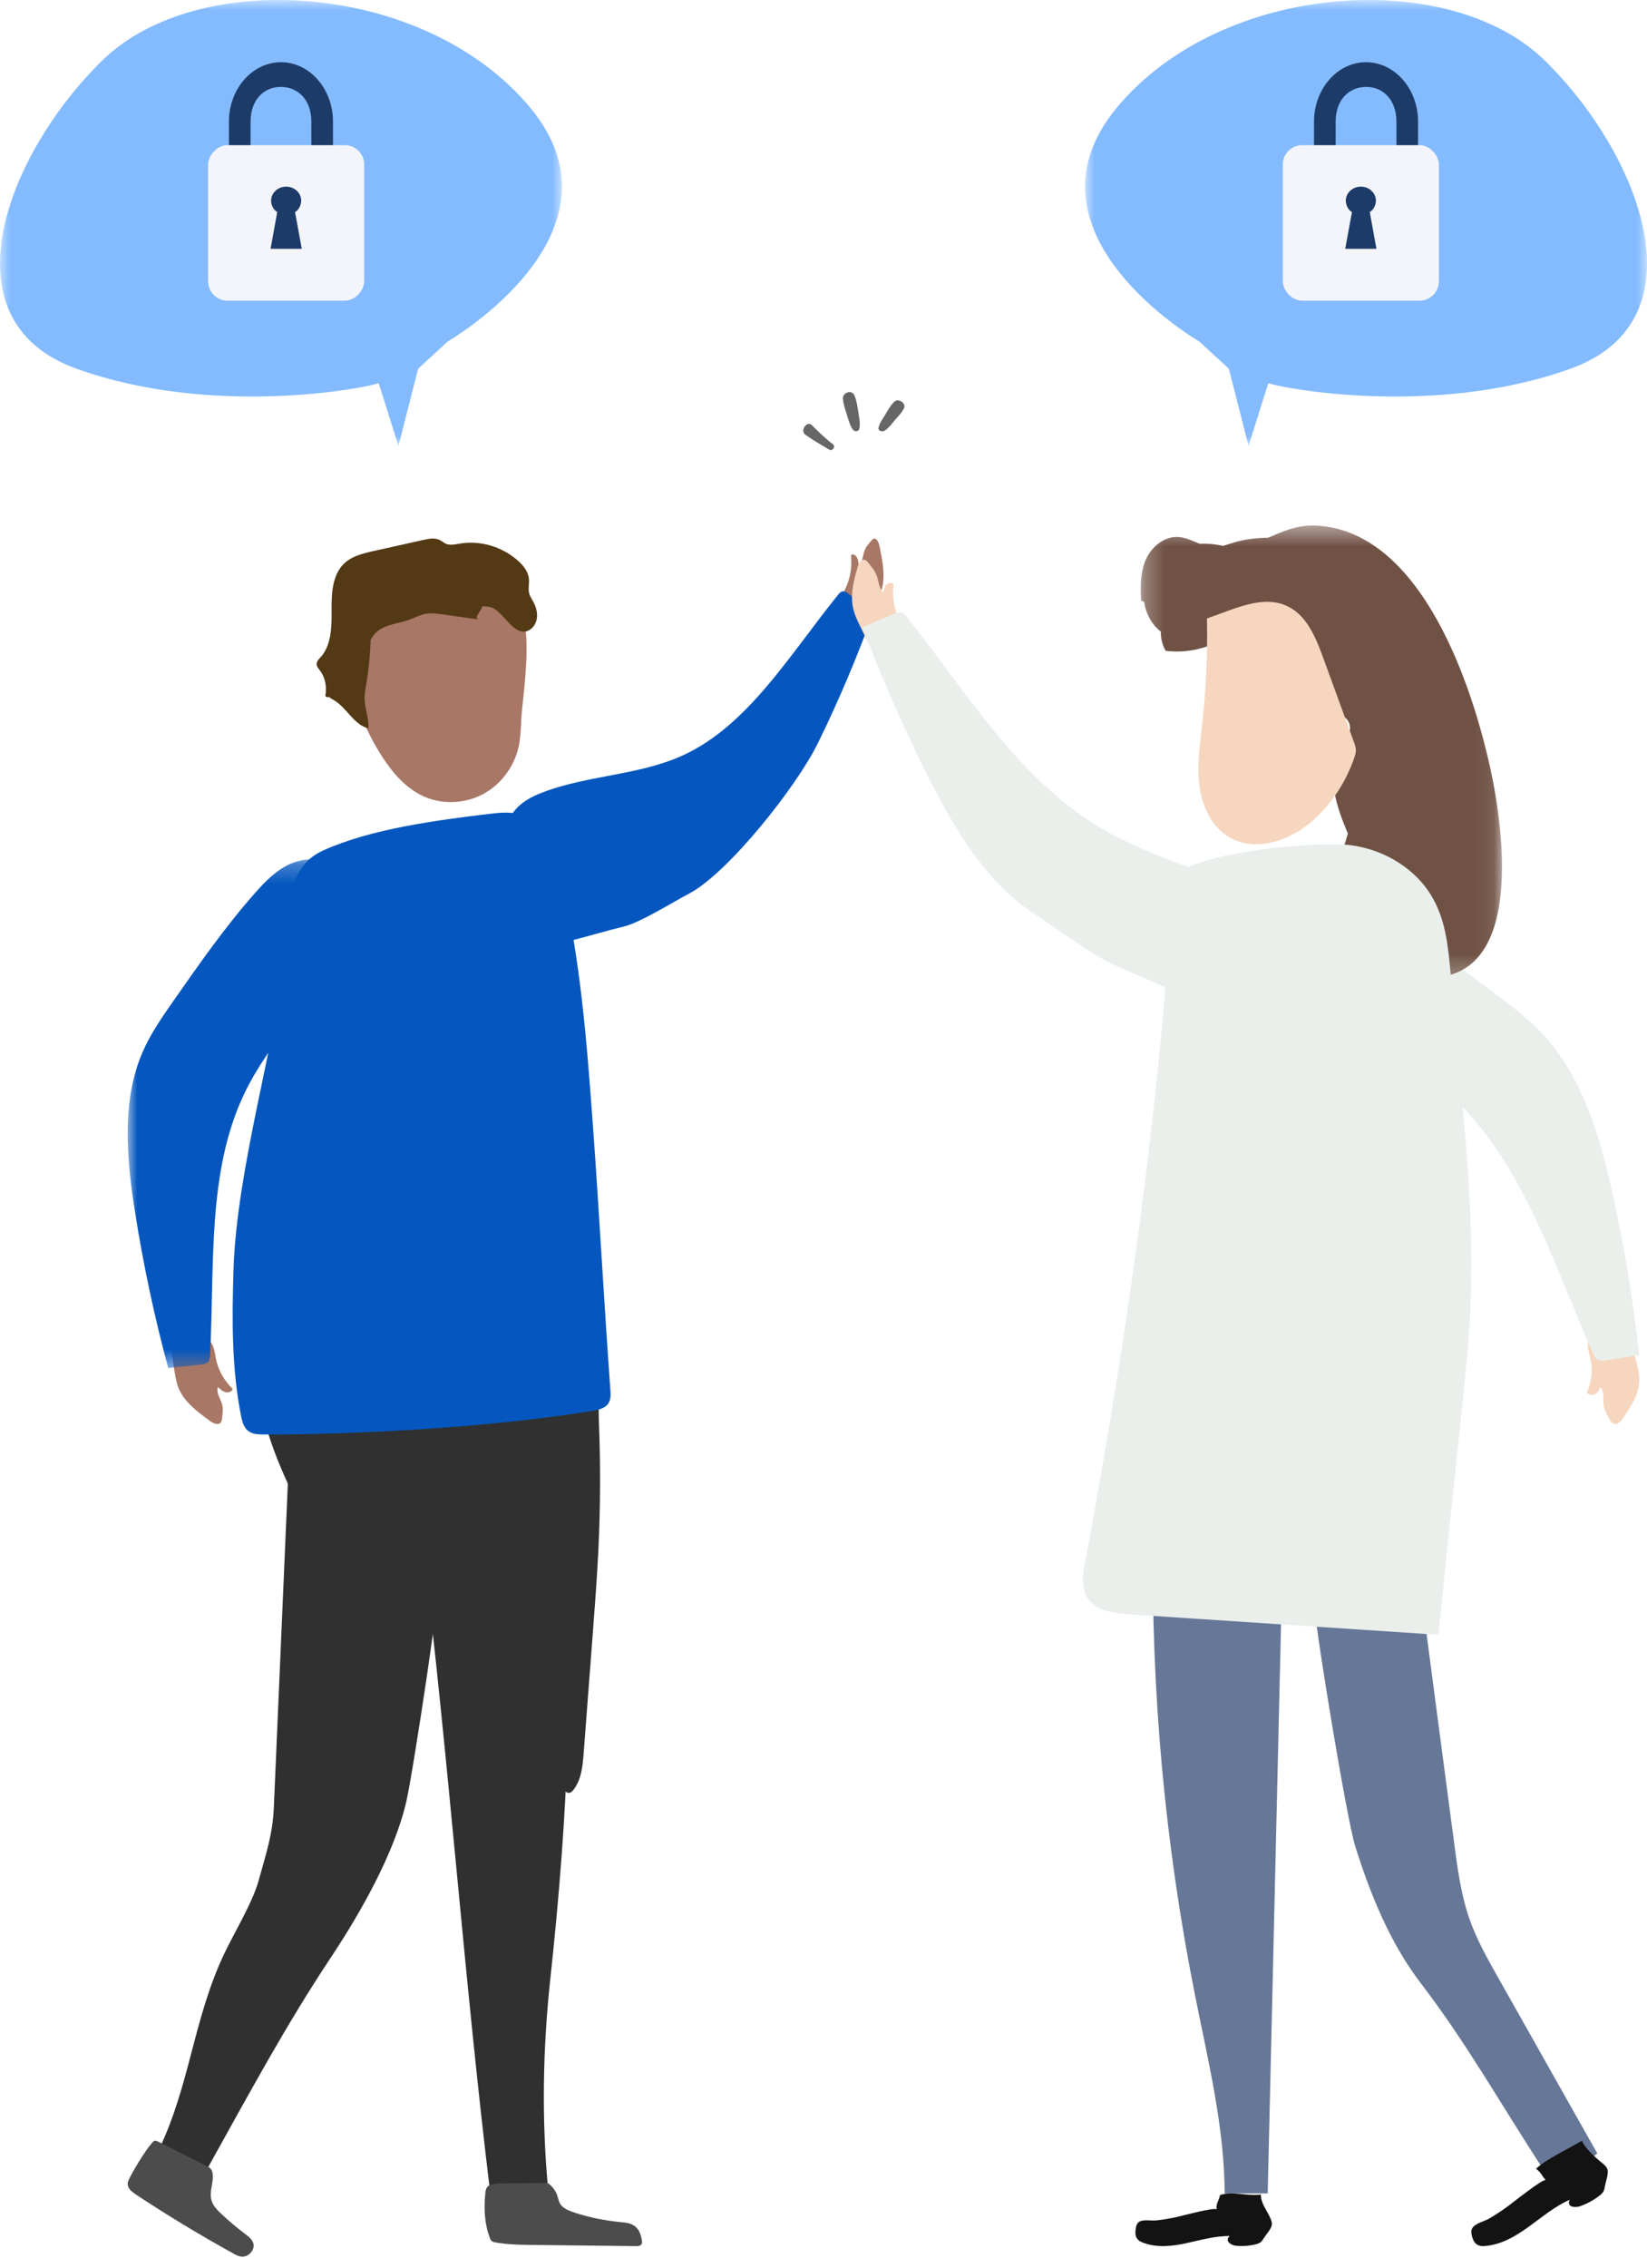 <?xml version="1.0" encoding="UTF-8"?>
<svg width="85px" height="117px" viewBox="0 0 85 117" version="1.1" xmlns="http://www.w3.org/2000/svg" xmlns:xlink="http://www.w3.org/1999/xlink">
    <!-- Generator: Sketch 50.2 (55047) - http://www.bohemiancoding.com/sketch -->
    <title>Group 14</title>
    <desc>Created with Sketch.</desc>
    <defs>
        <polygon id="path-1" points="0.093 0.006 32.675 0.006 32.675 5.981 0.093 5.981"></polygon>
        <polygon id="path-3" points="0 0.233 11.818 0.233 11.818 26.477 0 26.477"></polygon>
        <polygon id="path-5" points="0.271 0.413 18.918 0.413 18.918 23.733 0.271 23.733"></polygon>
        <polygon id="path-7" points="0 0 29 0 29 23 0 23"></polygon>
        <polygon id="path-9" points="0 0 29 0 29 23 0 23"></polygon>
    </defs>
    <g id="designs" stroke="none" stroke-width="1" fill="none" fill-rule="evenodd">
        <g id="Enterprise" transform="translate(-268, -2512)">
            <g id="Group-21" transform="translate(0, 2023)">
                <g id="Group-14" transform="translate(268, 489)">
                    <g id="Group-57" transform="translate(6, 19)">
                        <g id="Group-6" transform="translate(2.757, 93.603)">
                            <mask id="mask-2" fill="white">
                                <use xlink:href="#path-1"></use>
                            </mask>
                            <g id="Clip-5"></g>
                        </g>
                        <path d="M24.882,60.949 C24.814,62.351 24.708,63.751 24.601,65.15 C24.442,67.244 24.282,69.336 24.123,71.43 C24.072,72.099 24.005,72.812 23.587,73.339 C23.544,73.393 23.495,73.447 23.43,73.471 C23.211,73.552 23.041,73.274 22.97,73.052 C22.123,70.408 20.847,67.902 19.208,65.659 C18.789,65.088 18.332,64.519 17.722,64.159 C17.262,63.888 16.739,63.75 16.222,63.615 C15.188,63.343 14.154,63.072 13.121,62.8 C12.514,62.641 11.885,62.47 11.412,62.059 C11.039,61.737 10.797,61.292 10.563,60.859 C9.374,58.661 8.175,56.432 7.583,54.006 C7.152,52.237 7.054,50.401 7.102,48.58 C7.107,48.398 7.114,48.213 7.182,48.045 C7.273,47.813 7.471,47.638 7.68,47.502 C8.466,46.992 9.454,46.939 10.391,46.907 C13.945,46.786 17.572,46.749 21.048,47.618 C22.118,47.885 23.94,48.162 24.446,49.303 C25.069,50.705 24.851,52.861 24.91,54.368 C24.997,56.561 24.987,58.757 24.882,60.949" id="Fill-7" fill="#2F302F"></path>
                        <path d="M4.6,93.051 C3.512,93.149 3.124,92.414 2.215,91.856 C3.819,88.49 3.982,85.124 5.584,81.758 C6.091,80.694 7.044,79.125 7.351,77.998 C7.729,76.612 8.071,75.659 8.133,74.234 L8.85,57.652 C8.87,57.188 8.894,56.709 9.109,56.289 C9.723,55.08 11.464,54.956 12.875,55.009 C13.184,55.02 13.521,55.042 13.747,55.239 C14.003,55.465 14.025,55.837 14.028,56.171 C14.076,60.53 16.794,56.462 16.842,60.821 C16.859,62.354 15.317,72.412 14.973,73.916 C14.364,76.574 12.632,79.628 11.098,81.942 C8.732,85.505 6.942,88.846 4.6,93.051" id="Fill-9" fill="#2F302F"></path>
                        <path d="M17.355,58.556 L23.192,57.819 C23.291,57.57 22.805,57.825 22.835,58.088 C23.768,66.38 23.295,74.781 22.399,83.104 C22.013,86.691 21.95,90.293 22.283,93.874 C21.484,93.954 20.104,94.067 19.303,94.147 C17.944,82.978 17.163,71.775 15.801,60.606 C15.733,60.041 15.694,59.389 16.124,58.982 C16.439,58.683 16.915,58.612 17.355,58.556" id="Fill-11" fill="#2F302F"></path>
                        <path d="M22.105,93.603 C22.154,93.603 22.203,93.602 22.248,93.614 C22.309,93.63 22.353,93.666 22.39,93.701 C22.564,93.863 22.688,94.048 22.756,94.241 C22.819,94.421 22.834,94.613 22.974,94.774 C23.13,94.951 23.415,95.061 23.695,95.151 C24.418,95.385 25.197,95.545 25.993,95.623 C26.17,95.639 26.35,95.654 26.511,95.707 C26.962,95.856 27.072,96.242 27.128,96.572 C27.144,96.669 27.146,96.785 27.024,96.838 C26.957,96.866 26.874,96.866 26.794,96.865 C24.515,96.839 23.542,96.828 21.262,96.802 C20.706,96.795 20.132,96.773 19.595,96.678 C19.522,96.665 19.447,96.65 19.394,96.614 C19.334,96.576 19.31,96.522 19.29,96.469 C18.997,95.719 18.97,94.91 19.046,94.14 C19.07,93.9 19.115,93.704 19.516,93.654 C20.086,93.583 19.461,93.637 20.041,93.63 C20.729,93.62 21.418,93.612 22.105,93.603" id="Fill-13" fill="#4C4C4C"></path>
                        <path d="M4.645,92.724 C4.734,92.768 4.827,92.816 4.887,92.894 C4.936,92.958 4.959,93.037 4.971,93.116 C5.042,93.572 4.789,94.042 4.91,94.489 C4.99,94.784 5.221,95.018 5.451,95.231 C5.826,95.581 6.221,95.912 6.633,96.224 C6.806,96.355 6.993,96.494 7.065,96.692 C7.193,97.041 6.827,97.459 6.439,97.405 C6.294,97.384 6.165,97.314 6.039,97.245 C4.323,96.298 2.65,95.284 1.021,94.209 C0.821,94.076 0.601,93.91 0.59,93.68 C0.585,93.558 0.64,93.443 0.698,93.333 C0.899,92.945 1.122,92.567 1.366,92.201 C1.494,92.01 1.62,91.813 1.768,91.634 C1.963,91.396 1.968,91.377 2.241,91.514 C3.04,91.914 3.838,92.328 4.645,92.724" id="Fill-15" fill="#4C4C4C"></path>
                        <path d="M20.896,18.2 C20.879,18.645 20.861,19.091 20.765,19.525 C20.536,20.552 19.852,21.472 18.924,21.967 C17.995,22.461 16.838,22.514 15.878,22.087 C14.93,21.663 14.228,20.83 13.672,19.955 C12.506,18.123 11.827,15.943 11.991,13.778 C12.014,13.456 12.065,13.118 12.265,12.865 C12.555,12.502 13.063,12.419 13.523,12.362 C15.033,12.174 19.229,10.88 20.473,11.871 C21.704,12.852 20.959,16.83 20.896,18.2" id="Fill-17" fill="#A87766"></path>
                        <path d="M19.256,22.984 C19.747,22.924 20.253,22.874 20.731,22.985 C22.003,23.279 22.52,24.522 22.795,25.596 C23.942,30.081 24.279,34.68 24.614,39.258 C24.909,43.308 25.205,48.659 25.501,52.71 C25.521,52.975 25.53,53.268 25.332,53.477 C25.14,53.68 24.809,53.743 24.505,53.792 C19.487,54.603 12.747,55.007 7.636,54.999 C7.39,54.998 7.128,54.993 6.919,54.884 C6.606,54.722 6.511,54.386 6.449,54.084 C5.951,51.595 5.972,49.056 6.049,46.535 C6.208,41.301 8.228,34.772 8.852,29.562 C9.054,27.873 8.7,25.763 10.689,24.866 C13.154,23.755 16.515,23.313 19.256,22.984" id="Fill-19" fill="#0557BF"></path>
                        <path d="M21.533,12.062 C21.451,11.909 21.348,11.765 21.308,11.594 C21.25,11.357 21.32,11.106 21.298,10.862 C21.263,10.486 21.01,10.173 20.736,9.928 C19.917,9.197 18.791,8.865 17.731,9.042 C17.477,9.084 17.204,9.151 16.974,9.032 C16.892,8.989 16.821,8.926 16.741,8.879 C16.471,8.724 16.139,8.787 15.839,8.854 C14.98,9.046 14.122,9.237 13.264,9.429 C12.71,9.552 12.124,9.694 11.719,10.11 C11.143,10.701 11.105,11.648 11.113,12.496 C11.121,13.343 11.103,14.286 10.548,14.9 C10.457,15 10.346,15.105 10.342,15.243 C10.337,15.379 10.438,15.49 10.518,15.596 C10.701,15.839 10.8,16.146 10.818,16.455 C10.815,16.516 10.814,16.577 10.818,16.636 C10.814,16.723 10.809,16.81 10.79,16.894 C10.831,16.968 10.906,16.979 10.979,16.953 C11.053,17.015 11.138,17.064 11.222,17.112 C11.895,17.496 12.267,18.406 13.015,18.57 C13.051,18.058 12.824,17.561 12.814,17.049 C12.809,16.798 12.858,16.55 12.9,16.304 C13.025,15.565 13.102,14.817 13.13,14.067 L13.108,14.054 C13.523,13.163 14.413,13.258 15.229,12.927 C15.481,12.825 15.729,12.704 15.995,12.66 C16.271,12.614 16.552,12.653 16.83,12.692 C17.455,12.78 18.08,12.867 18.704,12.955 C18.417,12.852 18.817,12.593 18.886,12.281 C19.508,12.257 19.682,12.505 20.117,12.974 C20.389,13.267 20.697,13.615 21.085,13.579 C21.382,13.551 21.626,13.277 21.694,12.97 C21.762,12.663 21.68,12.336 21.533,12.062" id="Fill-21" fill="#533914"></path>
                        <path d="M3.214,52.604 C3.116,52.362 3.069,52.106 3.025,51.851 C2.912,51.18 2.823,50.506 2.761,49.831 C2.752,49.743 2.753,49.639 2.833,49.589 C2.883,49.558 2.95,49.56 3.012,49.564 C3.396,49.589 3.778,49.664 4.142,49.786 C4.42,49.878 4.7,50.006 4.869,50.224 C5.067,50.477 5.084,50.801 5.145,51.102 C5.26,51.673 5.564,52.216 6.008,52.646 C5.984,52.787 5.786,52.853 5.631,52.812 C5.477,52.772 5.36,52.659 5.251,52.553 C5.14,52.835 5.371,53.131 5.456,53.425 C5.528,53.677 5.492,53.94 5.456,54.195 C5.445,54.266 5.432,54.342 5.381,54.394 C5.244,54.53 4.992,54.414 4.83,54.295 C4.18,53.819 3.5,53.307 3.214,52.604" id="Fill-23" fill="#A87766"></path>
                        <g id="Group-27" transform="translate(0.59, 25.094)">
                            <mask id="mask-4" fill="white">
                                <use xlink:href="#path-3"></use>
                            </mask>
                            <g id="Clip-26"></g>
                            <path d="M6.586,1.955 C7.117,1.356 7.69,0.763 8.451,0.444 C9.213,0.126 10.208,0.139 10.922,0.679 C11.555,1.161 11.845,1.969 11.817,2.7 C11.788,3.431 11.488,4.099 11.145,4.722 C9.672,7.397 7.352,9.544 6.028,12.3 C4.085,16.347 4.493,21.208 4.251,25.803 C4.244,25.931 4.233,26.067 4.15,26.16 C4.055,26.265 3.894,26.286 3.745,26.302 C3.194,26.36 2.643,26.419 2.093,26.477 C1.38,23.836 0.812,21.174 0.39,18.506 C-0.059,15.672 -0.324,12.704 0.764,10.188 C1.181,9.224 1.786,8.36 2.386,7.501 C3.715,5.6 5.046,3.695 6.586,1.955" id="Fill-25" fill="#0557BF" mask="url(#mask-4)"></path>
                        </g>
                        <path d="M39.522,11.328 C39.464,11.558 39.369,11.766 39.273,11.97 C39.019,12.509 38.749,13.036 38.465,13.547 C38.427,13.614 38.377,13.688 38.308,13.675 C38.263,13.666 38.226,13.626 38.192,13.586 C37.981,13.339 37.795,13.059 37.642,12.758 C37.525,12.528 37.424,12.271 37.429,12.016 C37.435,11.721 37.58,11.484 37.688,11.236 C37.892,10.767 37.975,10.204 37.923,9.638 C38.003,9.553 38.15,9.625 38.22,9.745 C38.29,9.865 38.304,10.014 38.316,10.153 C38.515,10.021 38.522,9.676 38.614,9.419 C38.691,9.199 38.837,9.036 38.98,8.878 C39.02,8.834 39.063,8.788 39.118,8.783 C39.262,8.768 39.353,9 39.39,9.179 C39.54,9.9 39.69,10.665 39.522,11.328" id="Fill-28" fill="#A87766"></path>
                        <path d="M21.184,29.938 C20.523,30.008 19.835,30.044 19.159,29.765 C18.482,29.486 20.342,25.695 20.129,24.848 C19.939,24.094 20.147,23.339 20.533,22.847 C20.919,22.355 21.457,22.085 22.003,21.876 C24.344,20.977 26.997,21.004 29.276,19.949 C32.624,18.401 34.783,14.735 37.251,11.684 C37.319,11.6 37.394,11.511 37.498,11.502 C37.614,11.491 37.735,11.581 37.843,11.669 C38.248,11.99 38.65,12.313 39.054,12.635 C38.215,14.949 37.267,17.183 36.216,19.326 C35.101,21.6 31.556,26.059 29.555,27.1 C28.789,27.5 27.056,28.584 26.218,28.789 C24.362,29.241 23.102,29.735 21.184,29.938" id="Fill-30" fill="#0557BF"></path>
                        <path d="M78.601,52.122 C78.595,51.857 78.533,51.591 78.467,51.327 C78.292,50.631 78.093,49.938 77.869,49.25 C77.84,49.161 77.795,49.056 77.695,49.026 C77.633,49.007 77.569,49.025 77.512,49.044 C77.146,49.161 76.806,49.327 76.501,49.536 C76.27,49.694 76.051,49.889 75.977,50.147 C75.891,50.446 76.013,50.773 76.081,51.087 C76.21,51.684 76.144,52.297 75.893,52.833 C75.976,52.967 76.198,52.986 76.331,52.908 C76.464,52.831 76.53,52.691 76.592,52.558 C76.819,52.813 76.72,53.163 76.762,53.477 C76.798,53.745 76.945,53.999 77.089,54.244 C77.128,54.313 77.173,54.385 77.246,54.425 C77.437,54.527 77.632,54.352 77.741,54.194 C78.173,53.564 78.621,52.892 78.601,52.122" id="Fill-34" fill="#F6D6BE"></path>
                        <path d="M64.741,27.754 C63.987,27.299 63.193,26.863 62.32,26.75 C61.447,26.636 60.47,26.913 59.975,27.639 C59.534,28.285 59.561,29.165 59.869,29.883 C60.178,30.6 60.731,31.184 61.31,31.712 C63.791,33.976 66.905,35.492 69.269,37.876 C72.742,41.378 74.208,46.313 76.214,50.81 C76.271,50.935 76.334,51.067 76.452,51.137 C76.585,51.217 76.752,51.195 76.906,51.171 C77.471,51.082 78.037,50.994 78.602,50.906 C78.29,48.095 77.827,45.301 77.216,42.539 C76.568,39.608 75.688,36.591 73.648,34.382 C72.866,33.535 71.938,32.837 71.015,32.144 C68.974,30.61 66.928,29.073 64.741,27.754" id="Fill-36" fill="#EAEFEC"></path>
                        <path d="M73.741,93.06 C74.713,93.049 75.679,92.699 76.435,92.085 C74.727,89.057 73.019,86.03 71.311,83.003 C70.77,82.046 70.227,81.082 69.858,80.047 C69.404,78.772 69.225,77.42 69.048,76.079 C68.36,70.878 67.674,65.677 66.988,60.477 C66.929,60.041 66.867,59.591 66.642,59.213 C65.994,58.131 64.442,58.18 63.198,58.364 C62.926,58.405 62.63,58.457 62.447,58.665 C62.239,58.903 62.252,59.257 62.277,59.572 C62.609,63.697 61.54,60.045 61.873,64.169 C61.989,65.619 63.51,74.859 63.944,76.247 C64.711,78.7 65.746,81.237 67.305,83.276 C69.704,86.417 71.307,89.31 73.741,93.06" id="Fill-38" fill="#677797"></path>
                        <path d="M58.574,60.133 C56.768,60.086 54.963,60.04 53.157,59.993 C53.044,59.765 53.512,59.962 53.509,60.214 C53.391,68.179 54.122,76.156 55.684,83.974 C56.358,87.343 57.189,90.714 57.203,94.147 L59.425,94.144 C59.677,83.406 59.929,72.668 60.18,61.93 C60.194,61.387 60.171,60.764 59.741,60.418 C59.425,60.165 58.983,60.143 58.574,60.133" id="Fill-40" fill="#677797"></path>
                        <path d="M57.464,96.346 C57.171,96.612 57.571,96.824 57.762,96.844 C58.112,96.88 58.475,96.858 58.816,96.769 C58.907,96.746 58.999,96.717 59.072,96.654 C59.129,96.605 59.17,96.537 59.212,96.472 C59.325,96.29 59.591,96.002 59.633,95.791 C59.668,95.617 59.572,95.448 59.496,95.289 C59.335,94.953 59.061,94.606 59.075,94.206 C58.317,94.296 57.59,94.013 56.963,94.233 C56.91,94.519 56.713,94.753 56.804,94.976 C56.744,94.828 54.914,95.326 54.698,95.372 C54.348,95.446 53.997,95.508 53.642,95.542 C53.366,95.569 52.838,95.431 52.683,95.729 C52.628,95.834 52.609,95.958 52.602,96.079 C52.595,96.171 52.594,96.266 52.622,96.354 C52.67,96.504 52.798,96.612 52.936,96.667 C54.439,97.264 55.938,96.321 57.464,96.346" id="Fill-42" fill="#131313"></path>
                        <path d="M75.011,94.475 C74.824,94.867 75.315,94.886 75.516,94.817 C75.883,94.691 76.241,94.504 76.548,94.261 C76.63,94.197 76.711,94.126 76.757,94.033 C76.795,93.959 76.81,93.876 76.823,93.793 C76.862,93.567 77.013,93.168 76.969,92.945 C76.932,92.763 76.764,92.645 76.623,92.527 C76.322,92.276 75.795,91.819 75.643,91.428 C74.917,91.863 73.813,92.372 73.272,92.873 C73.568,93.095 73.596,93.289 73.781,93.462 C73.659,93.348 72.019,94.666 71.82,94.81 C71.498,95.042 71.171,95.263 70.827,95.459 C70.56,95.61 69.97,95.721 69.937,96.079 C69.924,96.206 69.957,96.333 69.998,96.452 C70.03,96.544 70.069,96.635 70.132,96.706 C70.243,96.829 70.416,96.875 70.578,96.864 C72.34,96.748 73.462,95.154 75.011,94.475" id="Fill-44" fill="#131313"></path>
                        <g id="Group-48" transform="translate(52.598, 7.695)">
                            <mask id="mask-6" fill="white">
                                <use xlink:href="#path-5"></use>
                            </mask>
                            <g id="Clip-47"></g>
                            <path d="M18.347,13.087 C17.418,8.758 14.813,0.766 9.397,0.42 C8.393,0.356 7.667,0.693 6.851,1.042 C6.232,1.053 5.619,1.12 5.029,1.305 C4.864,1.356 4.698,1.415 4.53,1.462 C4.418,1.439 4.29,1.417 4.131,1.393 C3.853,1.353 3.582,1.345 3.315,1.354 C2.955,1.21 2.599,1.031 2.213,1.005 C1.491,0.959 0.833,1.506 0.541,2.165 C0.248,2.823 0.249,3.569 0.292,4.287 C0.345,4.311 0.398,4.334 0.45,4.357 C0.536,4.951 0.84,5.528 1.31,5.885 C1.304,6.23 1.385,6.578 1.56,6.878 C2.436,6.987 3.343,6.843 4.141,6.467 C4.345,6.371 4.55,6.264 4.759,6.166 C4.959,6.182 5.162,6.176 5.381,6.173 C5.659,6.168 5.902,6.111 6.129,6.034 C6.586,6.23 6.936,6.658 7.31,7.009 C7.759,7.43 8.505,7.733 8.956,7.315 C9.373,8.469 9.521,9.718 9.383,10.937 C9.46,10.554 9.765,10.212 10.15,10.141 C10.536,10.07 10.969,10.317 11.057,10.697 C11.163,11.157 10.797,11.573 10.562,11.984 C9.817,13.289 10.374,14.91 10.964,16.302 C10.565,17.603 10.241,18.743 10.295,19.247 C10.512,21.327 11.96,23.187 14.089,23.613 C20.153,24.827 19.071,16.462 18.347,13.087" id="Fill-46" fill="#705245" mask="url(#mask-6)"></path>
                        </g>
                        <path d="M63.697,24.599 C65.615,24.847 67.104,25.944 67.849,27.169 C68.596,28.392 68.727,29.743 68.849,31.065 C69.005,32.763 69.161,34.461 69.317,36.158 C69.691,40.22 70.064,44.288 69.89,48.356 C69.81,50.209 69.617,52.06 69.423,53.91 C69.027,57.717 68.628,61.524 68.231,65.33 C62.98,64.983 57.728,64.636 52.476,64.288 C51.845,64.247 51.179,64.196 50.68,63.931 C49.773,63.451 49.827,62.525 49.972,61.751 C51.781,52.073 53.227,42.389 54.089,32.624 C54.208,31.277 53.857,27.186 54.682,26.175 C55.648,24.991 61.897,24.366 63.697,24.599" id="Fill-49" fill="#EAEFEC"></path>
                        <path d="M38.049,12.463 C38.116,12.723 38.23,12.972 38.347,13.216 C38.654,13.862 38.982,14.5 39.329,15.126 C39.375,15.208 39.435,15.3 39.525,15.307 C39.58,15.311 39.629,15.278 39.673,15.246 C39.947,15.046 40.188,14.803 40.391,14.527 C40.545,14.318 40.679,14.075 40.68,13.803 C40.68,13.488 40.503,13.194 40.372,12.9 C40.126,12.342 40.036,11.722 40.117,11.136 C40.017,11.023 39.83,11.055 39.738,11.162 C39.647,11.269 39.624,11.423 39.605,11.568 C39.357,11.37 39.357,11.001 39.248,10.702 C39.156,10.445 38.975,10.23 38.799,10.021 C38.749,9.962 38.696,9.902 38.626,9.88 C38.445,9.821 38.325,10.041 38.272,10.221 C38.063,10.942 37.853,11.709 38.049,12.463" id="Fill-51" fill="#F6D6BE"></path>
                        <g id="Group-29" transform="translate(37.722, 2.81) scale(-1, 1) rotate(-20) translate(-37.722, -2.81) translate(35.222, 0.81)" fill="#666666">
                            <path d="M4.176,2.737 C3.727,2.943 3.283,3.147 2.815,3.291 C2.621,3.35 2.708,3.654 2.897,3.618 C3.373,3.528 3.854,3.447 4.322,3.315 C4.665,3.218 4.49,2.593 4.176,2.737" id="Fill-18"></path>
                            <path d="M0.583,0.141 C0.451,-0.12 -0.028,0.012 0.001,0.294 C0.027,0.536 0.131,0.767 0.221,0.995 C0.316,1.235 0.385,1.53 0.557,1.733 C0.643,1.833 0.869,1.855 0.893,1.686 C0.929,1.438 0.848,1.186 0.8,0.942 C0.745,0.673 0.709,0.389 0.583,0.141" id="Fill-20"></path>
                            <path d="M2.618,0.557 C2.408,0.795 2.265,1.071 2.116,1.344 C1.983,1.586 1.832,1.824 1.804,2.096 C1.792,2.224 1.975,2.306 2.083,2.24 C2.298,2.108 2.436,1.906 2.582,1.713 C2.776,1.454 3,1.196 3.132,0.904 C3.26,0.619 2.864,0.277 2.618,0.557" id="Fill-22"></path>
                        </g>
                        <path d="M57.975,33.397 C58.813,33.649 59.685,33.874 60.554,33.766 C61.422,33.658 61.948,32.107 62.242,31.279 C62.505,30.541 62.26,29.695 61.784,29.075 C61.308,28.456 60.629,28.029 59.942,27.661 C56.989,26.085 53.615,25.393 50.745,23.672 C46.531,21.142 43.887,16.722 40.833,12.861 C40.748,12.754 40.655,12.641 40.524,12.603 C40.376,12.56 40.221,12.622 40.079,12.684 C39.557,12.911 39.034,13.138 38.513,13.365 C39.516,16.013 40.659,18.609 41.936,21.135 C43.292,23.817 44.891,26.524 47.406,28.157 C48.37,28.782 50.545,30.386 51.604,30.828 C53.952,31.806 55.541,32.664 57.975,33.397" id="Fill-53" fill="#EAEFEC"></path>
                        <path d="M63.975,19.686 C63.97,19.546 63.922,19.412 63.875,19.281 C63.348,17.836 62.821,16.39 62.293,14.944 C61.916,13.908 61.458,12.779 60.484,12.291 C59.179,11.638 57.67,12.439 56.289,12.903 C56.328,14.737 56.246,16.574 56.04,18.396 C55.924,19.425 55.769,20.462 55.896,21.49 C56.022,22.517 56.476,23.556 57.331,24.119 C58.778,25.074 60.773,24.316 62.011,23.094 C62.852,22.262 63.5,21.23 63.888,20.104 C63.935,19.97 63.978,19.829 63.975,19.686" id="Fill-55" fill="#F6D6BE"></path>
                    </g>
                    <g id="Group-3" transform="translate(56, 0)">
                        <mask id="mask-8" fill="white">
                            <use xlink:href="#path-7"></use>
                        </mask>
                        <g id="Clip-2"></g>
                        <path d="M5.893,17.615 C5.893,17.615 -3.773,12.03 1.654,5.533 C7.08,-0.964 18.781,-1.692 23.7,3.1 C28.618,7.892 32.01,16.519 25.056,19.018 C18.103,21.517 10.302,20.059 9.455,19.766 L8.436,23 L7.419,19.018 L5.893,17.615 Z" id="Fill-1" fill="#84BBFF" mask="url(#mask-8)"></path>
                        <g id="Group-15" mask="url(#mask-8)" fill-rule="nonzero">
                            <g transform="translate(10.204, 3.209)">
                                <path d="M4.296,2.44082936e-16 C5.773,2.44082936e-16 6.981,1.377 6.981,3.06 L6.981,4.814 L5.864,4.814 L5.864,3.06 C5.864,1.938 5.168,1.266 4.296,1.274 C3.415,1.282 2.729,1.938 2.729,3.06 L2.729,4.814 L1.611,4.814 L1.611,3.06 C1.611,1.377 2.819,0 4.296,2.44082936e-16 Z" id="Shape-Copy-3" fill="#1D3B68"></path>
                                <rect id="Rectangle-15-Copy-3" fill="#F3F5FA" x="0" y="4.279" width="8.056" height="8.023" rx="1"></rect>
                                <path d="M4.028,6.419 C3.598,6.419 3.25,6.745 3.25,7.147 C3.262,7.375 3.358,7.602 3.568,7.732 L3.222,9.628 L4.833,9.628 L4.488,7.732 C4.693,7.602 4.801,7.375 4.806,7.147 C4.806,6.745 4.457,6.419 4.028,6.419 L4.028,6.419 Z" id="Path-Copy-3" fill="#1D3B68"></path>
                            </g>
                        </g>
                    </g>
                    <g id="Group-3-Copy" transform="translate(14.5, 11.5) scale(-1, 1) translate(-14.5, -11.5) ">
                        <mask id="mask-10" fill="white">
                            <use xlink:href="#path-9"></use>
                        </mask>
                        <g id="Clip-2"></g>
                        <path d="M5.893,17.615 C5.893,17.615 -3.773,12.03 1.654,5.533 C7.08,-0.964 18.781,-1.692 23.7,3.1 C28.618,7.892 32.01,16.519 25.056,19.018 C18.103,21.517 10.302,20.059 9.455,19.766 L8.436,23 L7.419,19.018 L5.893,17.615 Z" id="Fill-1" fill="#84BBFF" mask="url(#mask-10)"></path>
                        <g id="Group-15" mask="url(#mask-10)" fill-rule="nonzero">
                            <g transform="translate(10.204, 3.209)">
                                <path d="M4.296,2.44082936e-16 C5.773,2.44082936e-16 6.981,1.377 6.981,3.06 L6.981,4.814 L5.864,4.814 L5.864,3.06 C5.864,1.938 5.168,1.266 4.296,1.274 C3.415,1.282 2.729,1.938 2.729,3.06 L2.729,4.814 L1.611,4.814 L1.611,3.06 C1.611,1.377 2.819,0 4.296,2.44082936e-16 Z" id="Shape-Copy-3" fill="#1D3B68"></path>
                                <rect id="Rectangle-15-Copy-3" fill="#F3F5FA" x="0" y="4.279" width="8.056" height="8.023" rx="1"></rect>
                                <path d="M4.028,6.419 C3.598,6.419 3.25,6.745 3.25,7.147 C3.262,7.375 3.358,7.602 3.568,7.732 L3.222,9.628 L4.833,9.628 L4.488,7.732 C4.693,7.602 4.801,7.375 4.806,7.147 C4.806,6.745 4.457,6.419 4.028,6.419 L4.028,6.419 Z" id="Path-Copy-3" fill="#1D3B68"></path>
                            </g>
                        </g>
                    </g>
                </g>
            </g>
        </g>
    </g>
</svg>